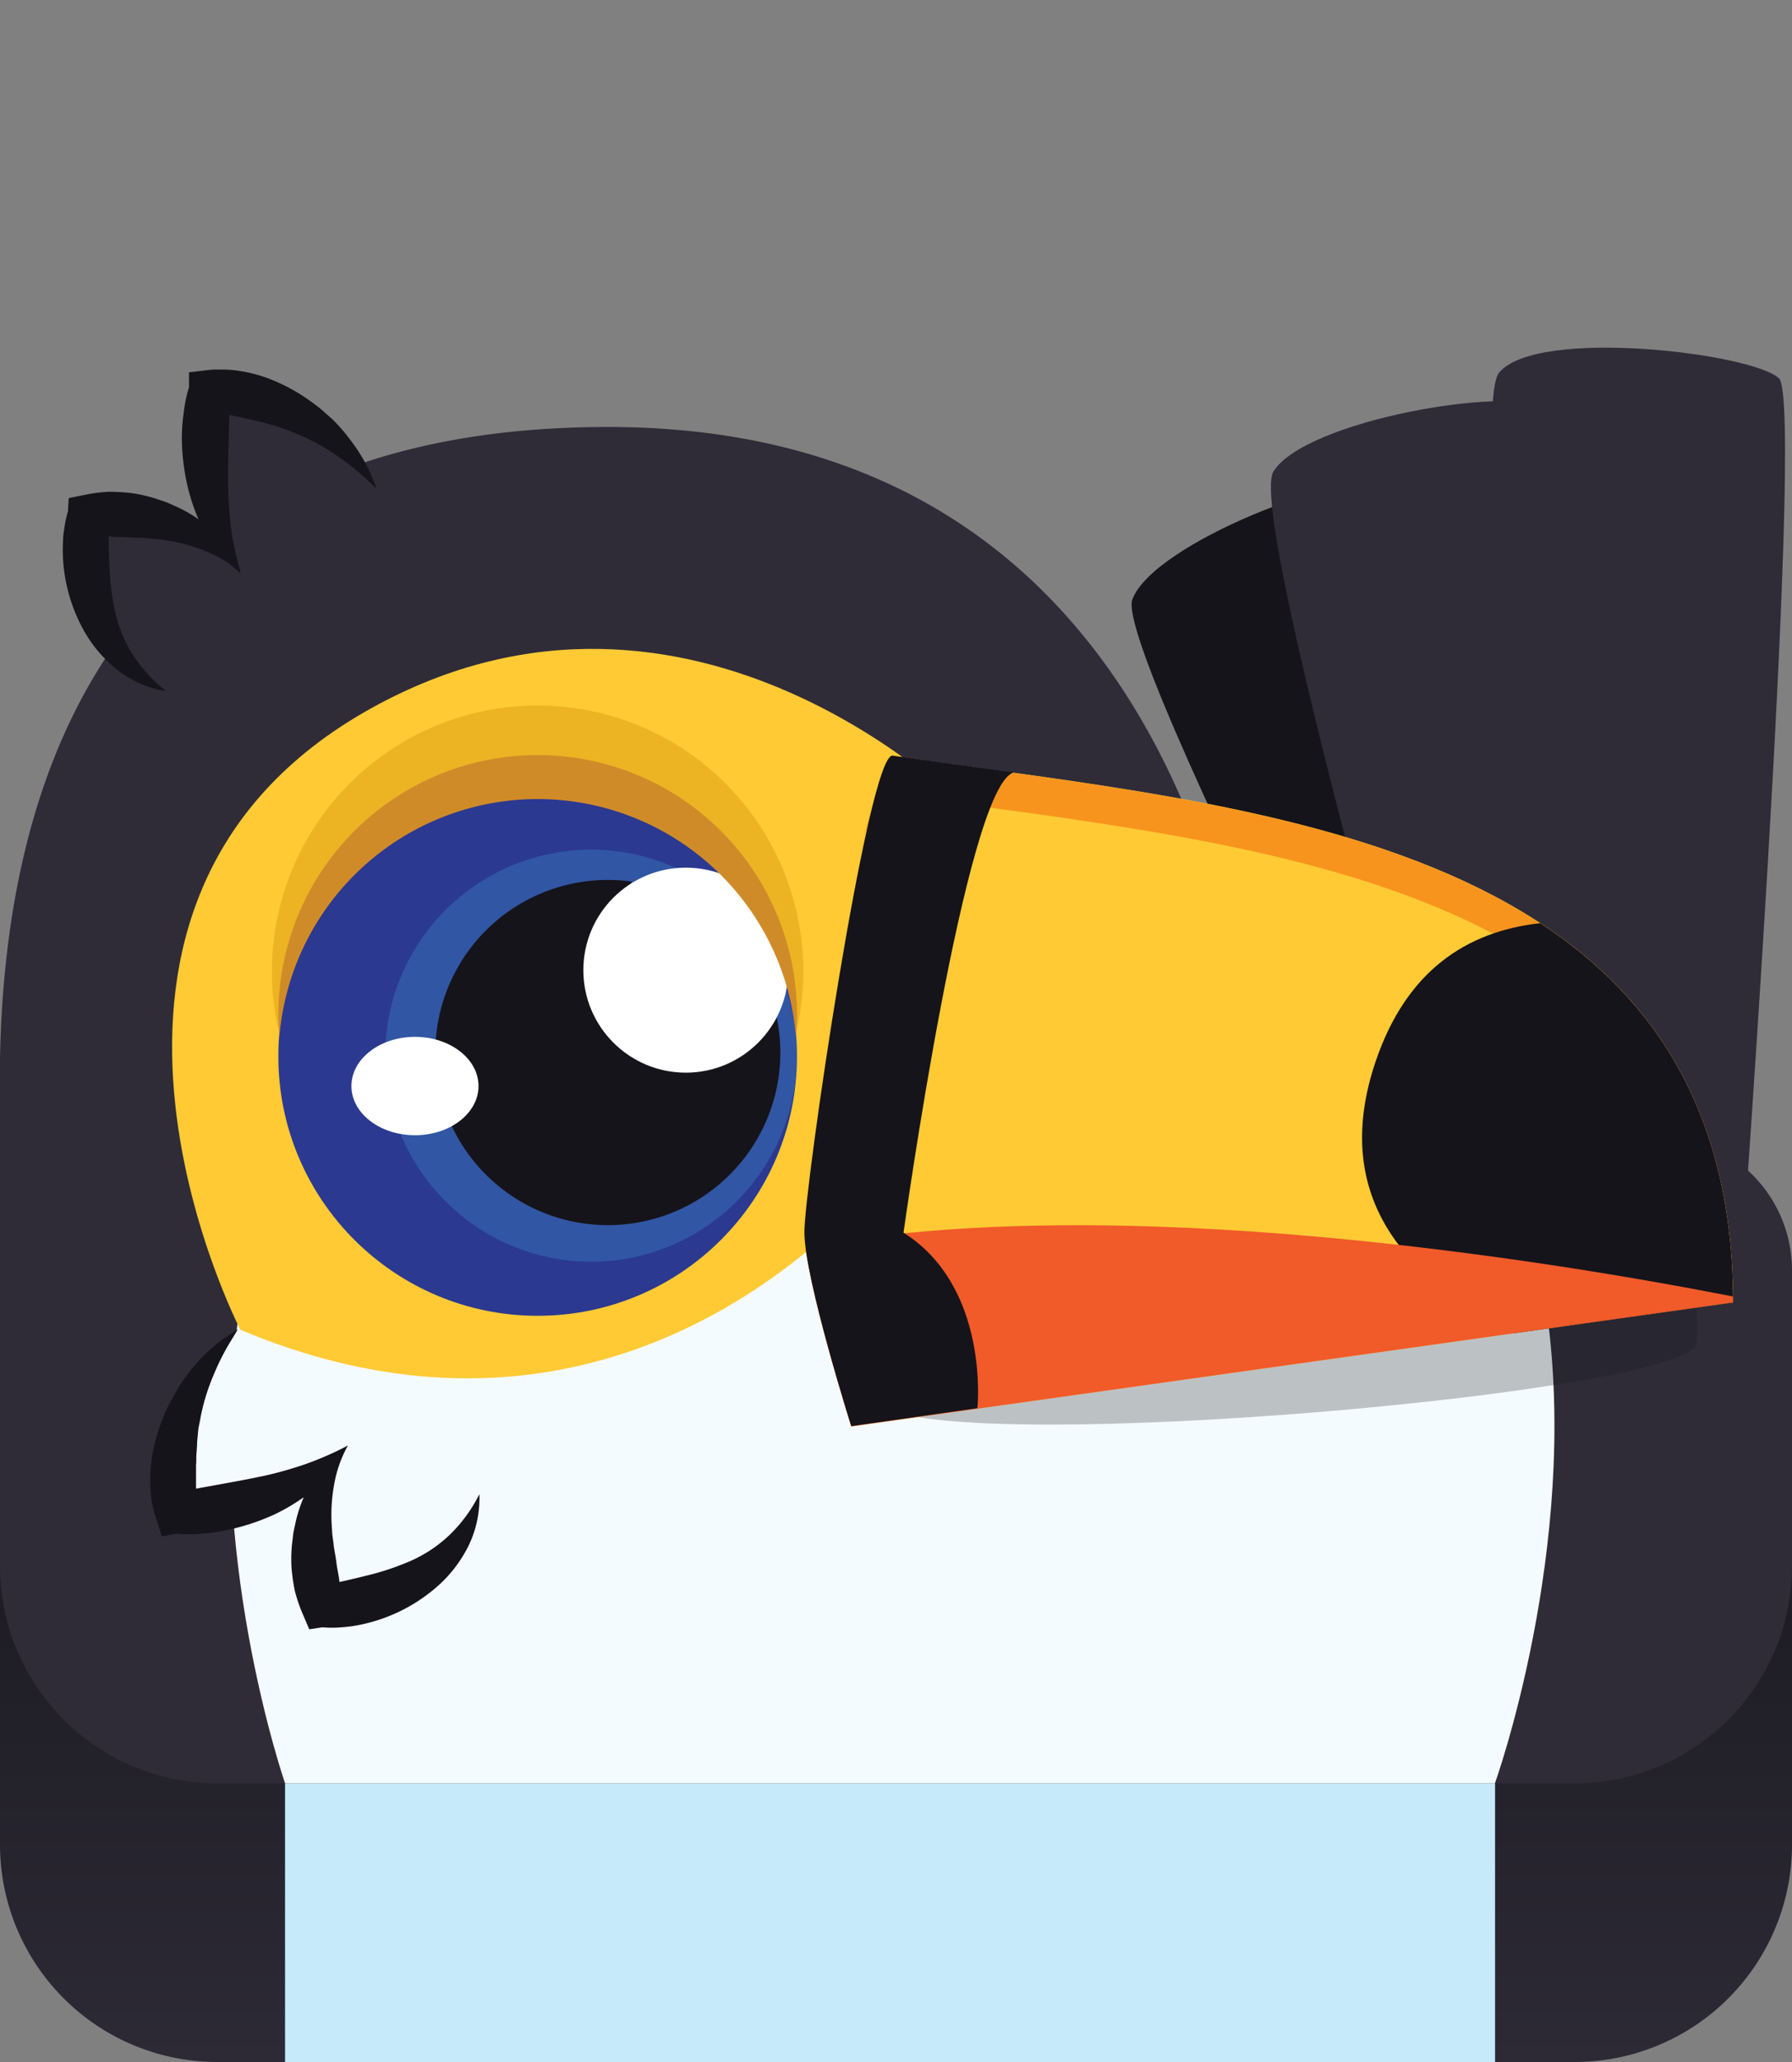 <svg id="Layer_1" data-name="Layer 1" xmlns="http://www.w3.org/2000/svg" xmlns:xlink="http://www.w3.org/1999/xlink" viewBox="0 0 300 345"><rect x="0" y="0" width="300" height="345" fill="#808080" stroke="none"/><defs><style>.cls-1,.cls-12{fill:#15141a;}.cls-2{fill:#2f2c38;}.cls-3{fill:url(#linear-gradient);}.cls-4{fill:#f4fbfe;}.cls-5{fill:#c7eafb;}.cls-6{fill:#ffca34;}.cls-7{fill:#2b3990;}.cls-8{fill:#4cc9f5;fill-opacity:0.2;}.cls-9{fill:#fff;}.cls-10{fill:#ecb423;}.cls-11{fill:#d08b29;}.cls-12{fill-opacity:0.25;}.cls-13{fill:#f7941d;}.cls-14{fill:#f15a29;}</style><linearGradient id="linear-gradient" x1="150" y1="356.11" x2="150" y2="161.16" gradientUnits="userSpaceOnUse"><stop offset="0" stop-color="#2f2c38"/><stop offset="0.69" stop-color="#15141a"/></linearGradient></defs><title>blook_toucan</title><g id="tropical"><path class="cls-1" d="M259.29,248.74s-73.17-139-69.73-148.42S225.65,78.26,233.05,81c8.86,3.24,43,158.33,43,158.33"/><path class="cls-2" d="M252.59,238.09S208,87.42,213.18,78.91s39.71-14.59,46.43-10.49c8.06,4.9,11.25,163.68,11.25,163.68"/><path class="cls-2" d="M264.64,225.72S244.55,69.87,251,62.3s42.37-3.21,46.82,1-7.13,160.06-7.13,160.06"/><path class="cls-3" d="M263.62,345H36.38A36.38,36.38,0,0,1,0,308.62V259.14H300v49.48A36.38,36.38,0,0,1,263.62,345Z"/><path class="cls-2" d="M101.78,71.44C-5.66,71.44,0,169.85,0,189.94V262a36.38,36.38,0,0,0,36.38,36.38H263.62A36.38,36.38,0,0,0,300,262V212.54a22.6,22.6,0,0,0-22.6-22.6H210.49S209.23,71.44,101.78,71.44Z"/><path class="cls-4" d="M250.26,298.39S306.94,141,150,141,47.73,298.39,47.73,298.39Z"/><rect class="cls-5" x="47.72" y="298.39" width="202.57" height="46.61"/><path class="cls-6" d="M40.24,222.49s-36.91-71.34,21.92-104c53.74-29.8,99.62,17,99.62,17l-11.47,58.32S109.18,251.42,40.24,222.49Z"/><circle class="cls-7" cx="90.01" cy="176.74" r="43.41"/><circle class="cls-8" cx="98.96" cy="176.63" r="34.47"/><path class="cls-1" d="M130,170.07a16.65,16.65,0,0,1-24.18-22.56,28.88,28.88,0,1,0,24.82,28.6A29.33,29.33,0,0,0,130,170.07Z"/><circle class="cls-9" cx="114.81" cy="162.32" r="17.15"/><ellipse class="cls-9" cx="69.47" cy="181.71" rx="10.64" ry="8.23"/><path class="cls-10" d="M90,129.7a43.4,43.4,0,0,1,43.39,42.61,44.48,44.48,0,1,0-86.78,0A43.41,43.41,0,0,1,90,129.7Z"/><path class="cls-11" d="M133.25,173.48c.11-1.24.17-2.48.17-3.74a43.41,43.41,0,1,0-86.82,0c0,1.26.07,2.5.17,3.74a43.39,43.39,0,0,1,86.48,0Z"/><path class="cls-12" d="M150.09,236.34c-4.73-1.34-8.58-3.85-9-8.55-.75-7.66-1.59-18.57-.81-23.07,1.14-6.62,23.69-72.57,27.39-71.31,52.25,17.73,117.8,26.46,116.41,91.26C283.88,232.52,172.77,242.74,150.09,236.34Z"/><path class="cls-6" d="M142.51,238.66s-7.75-24.49-7.85-32.34c-.09-7.13,10.68-80.43,14.79-79.84,60.68,8.78,140.68,13.52,140.68,91.44Z"/><path class="cls-13" d="M149.45,132.86c59,8.53,136.22,13.26,140.49,85.09l.19,0c0-77.92-80-82.66-140.68-91.44-.77-.11-1.77,2.38-2.9,6.54C141.68,151.05,145.72,132.32,149.45,132.86Z"/><path class="cls-1" d="M257.85,154.46c-12.48,1.38-22.45,8.1-27.54,23.1-7.45,21.91,4.1,36.16,23.28,45.49l36.54-5.13C290.13,186.63,277.22,167.15,257.85,154.46Z"/><path class="cls-14" d="M134.85,208.73c1.21,9.53,7.66,29.93,7.66,29.93l147.62-20.74c0-.34,0-.66,0-1C260.67,211.16,186.68,198.81,134.85,208.73Z"/><path class="cls-1" d="M151.26,206.24s10.42-74.87,18.47-77c-6.9-.95-13.7-1.86-20.28-2.81-4.11-.59-14.88,72.71-14.79,79.84.1,7.85,7.85,32.34,7.85,32.34l21.12-3S165.75,215.39,151.26,206.24Z"/><path class="cls-4" d="M39.81,222.41a34.58,34.58,0,0,0-10.42,30.8s19.46-.68,28.75-11.32c0,0-9.5,7.92-4.29,26.94,0,0,22.41-.68,26.26-18.79"/><path class="cls-1" d="M39.81,222.41c-.72,1.29-1.52,2.45-2.17,3.69a38.68,38.68,0,0,0-1.79,3.74,35,35,0,0,0-2.33,7.6c-.1.65-.28,1.27-.34,1.91L33,241.27c0,.65-.06,1.29-.11,1.92s0,1.27-.07,1.9c0,1.27,0,2.52,0,3.78v3.23a1.73,1.73,0,0,1,0,.36l-3.45-2.66h0c1.08-.28,2.38-.51,3.57-.75l3.65-.66c2.43-.44,4.85-.88,7.27-1.39s4.78-1.18,7.18-2a52.59,52.59,0,0,0,7.2-3.15h0a20.81,20.81,0,0,0-2.31,6.58,27.93,27.93,0,0,0-.41,6.55l.1,1.62c.06.53.14,1.07.21,1.6.09,1.06.36,2.13.48,3.19s.4,2.13.51,3.2a21,21,0,0,1,.42,3.3l-3.4-2.51h0c.49-.14,1.21-.29,1.82-.43l1.93-.43c1.28-.29,2.55-.59,3.82-.91a44.47,44.47,0,0,0,7.36-2.46,22.87,22.87,0,0,0,6.48-4.32,25,25,0,0,0,5-6.83,18.1,18.1,0,0,1-2,9A22.29,22.29,0,0,1,72,266.43,27.77,27.77,0,0,1,63.47,271a27.35,27.35,0,0,1-4.63,1.1c-.79.11-1.58.17-2.38.22a19.58,19.58,0,0,1-2.51-.05h0l-2.18.33-1.21-2.84a26.06,26.06,0,0,1-1.22-3.65,33.49,33.49,0,0,1-.54-3.86,25.93,25.93,0,0,1,.09-3.94c.09-.66.15-1.31.25-2l.42-1.94a24,24,0,0,1,3.07-7.24,15,15,0,0,1,5.51-5.24h0a19.57,19.57,0,0,1-5,6.83A32.72,32.72,0,0,1,46,253.36,36.93,36.93,0,0,1,38,256a30.51,30.51,0,0,1-4.15.6,23,23,0,0,1-4.31,0h0l-2.45.46-1-3.13-.22-.67a5,5,0,0,1-.16-.61,9.92,9.92,0,0,1-.25-1.18,18.6,18.6,0,0,1-.28-2.35,24.28,24.28,0,0,1,.17-4.67A30.63,30.63,0,0,1,28,235.59l.5-1,.57-1c.39-.66.72-1.34,1.16-2A32.46,32.46,0,0,1,33,228a28.23,28.23,0,0,1,3.21-3.08A14.17,14.17,0,0,1,38,223.61C38.59,223.19,39.21,222.81,39.81,222.41Z"/><path class="cls-2" d="M63.05,81.75A34.59,34.59,0,0,0,35,65.31s-3.27,19.2,5.27,30.45c0,0-5.84-10.91-25.52-9.67,0,0-3.87,22.09,13.09,29.53"/><path class="cls-1" d="M63.05,81.75c-1.11-1-2.09-2-3.18-2.87a36.7,36.7,0,0,0-3.29-2.51,35.21,35.21,0,0,0-7-3.82c-.61-.24-1.18-.53-1.81-.72L46,71.22c-.63-.16-1.25-.32-1.85-.5s-1.25-.28-1.85-.45c-1.24-.28-2.47-.55-3.69-.8l-1.84-.38-.9-.18-.43-.09a1.37,1.37,0,0,1-.35-.1l3.3-2.83h0c.06,1.11,0,2.42,0,3.64l-.1,3.71c-.06,2.47-.12,4.93-.1,7.4s.18,4.92.45,7.43a52.58,52.58,0,0,0,1.64,7.69h0a20.82,20.82,0,0,0-6-3.6A27.92,27.92,0,0,0,28,90.43l-1.6-.23c-.53,0-1.08-.07-1.61-.12-1.06-.13-2.16-.07-3.22-.17s-2.16,0-3.24-.15A21.91,21.91,0,0,1,15,89.5l3.14-2.82h0c0,.51,0,1.24.06,1.87l0,2c0,1.32.05,2.63.11,3.93a45.11,45.11,0,0,0,.92,7.71,22.76,22.76,0,0,0,2.92,7.22,24.82,24.82,0,0,0,5.69,6.24,18.05,18.05,0,0,1-8.41-3.74,22.38,22.38,0,0,1-6-7.56,27.89,27.89,0,0,1-2.74-9.23,27.08,27.08,0,0,1-.13-4.76c0-.8.15-1.58.27-2.37a18.32,18.32,0,0,1,.55-2.45h0l.12-2.2,3-.61a27.26,27.26,0,0,1,3.82-.45,31.62,31.62,0,0,1,3.89.25,25.73,25.73,0,0,1,3.84.89c.63.22,1.25.41,1.87.64l1.82.8a24.14,24.14,0,0,1,6.47,4.48,15.15,15.15,0,0,1,4,6.46h0a19.49,19.49,0,0,1-5.68-6.28,32.14,32.14,0,0,1-3.09-8,36.56,36.56,0,0,1-1-8.38A32.72,32.72,0,0,1,30.76,69a24,24,0,0,1,.88-4.21h0l0-2.5L35,61.9l.7-.07c.22,0,.43,0,.63,0,.4,0,.81,0,1.2,0a18.47,18.47,0,0,1,2.36.2,24.56,24.56,0,0,1,4.55,1.11,30.6,30.6,0,0,1,8.14,4.43l.92.69.87.76c.57.52,1.17,1,1.69,1.54A30.73,30.73,0,0,1,58.94,74a27,27,0,0,1,2.37,3.76,14.53,14.53,0,0,1,.93,2C62.53,80.4,62.79,81.08,63.05,81.75Z"/></g></svg>